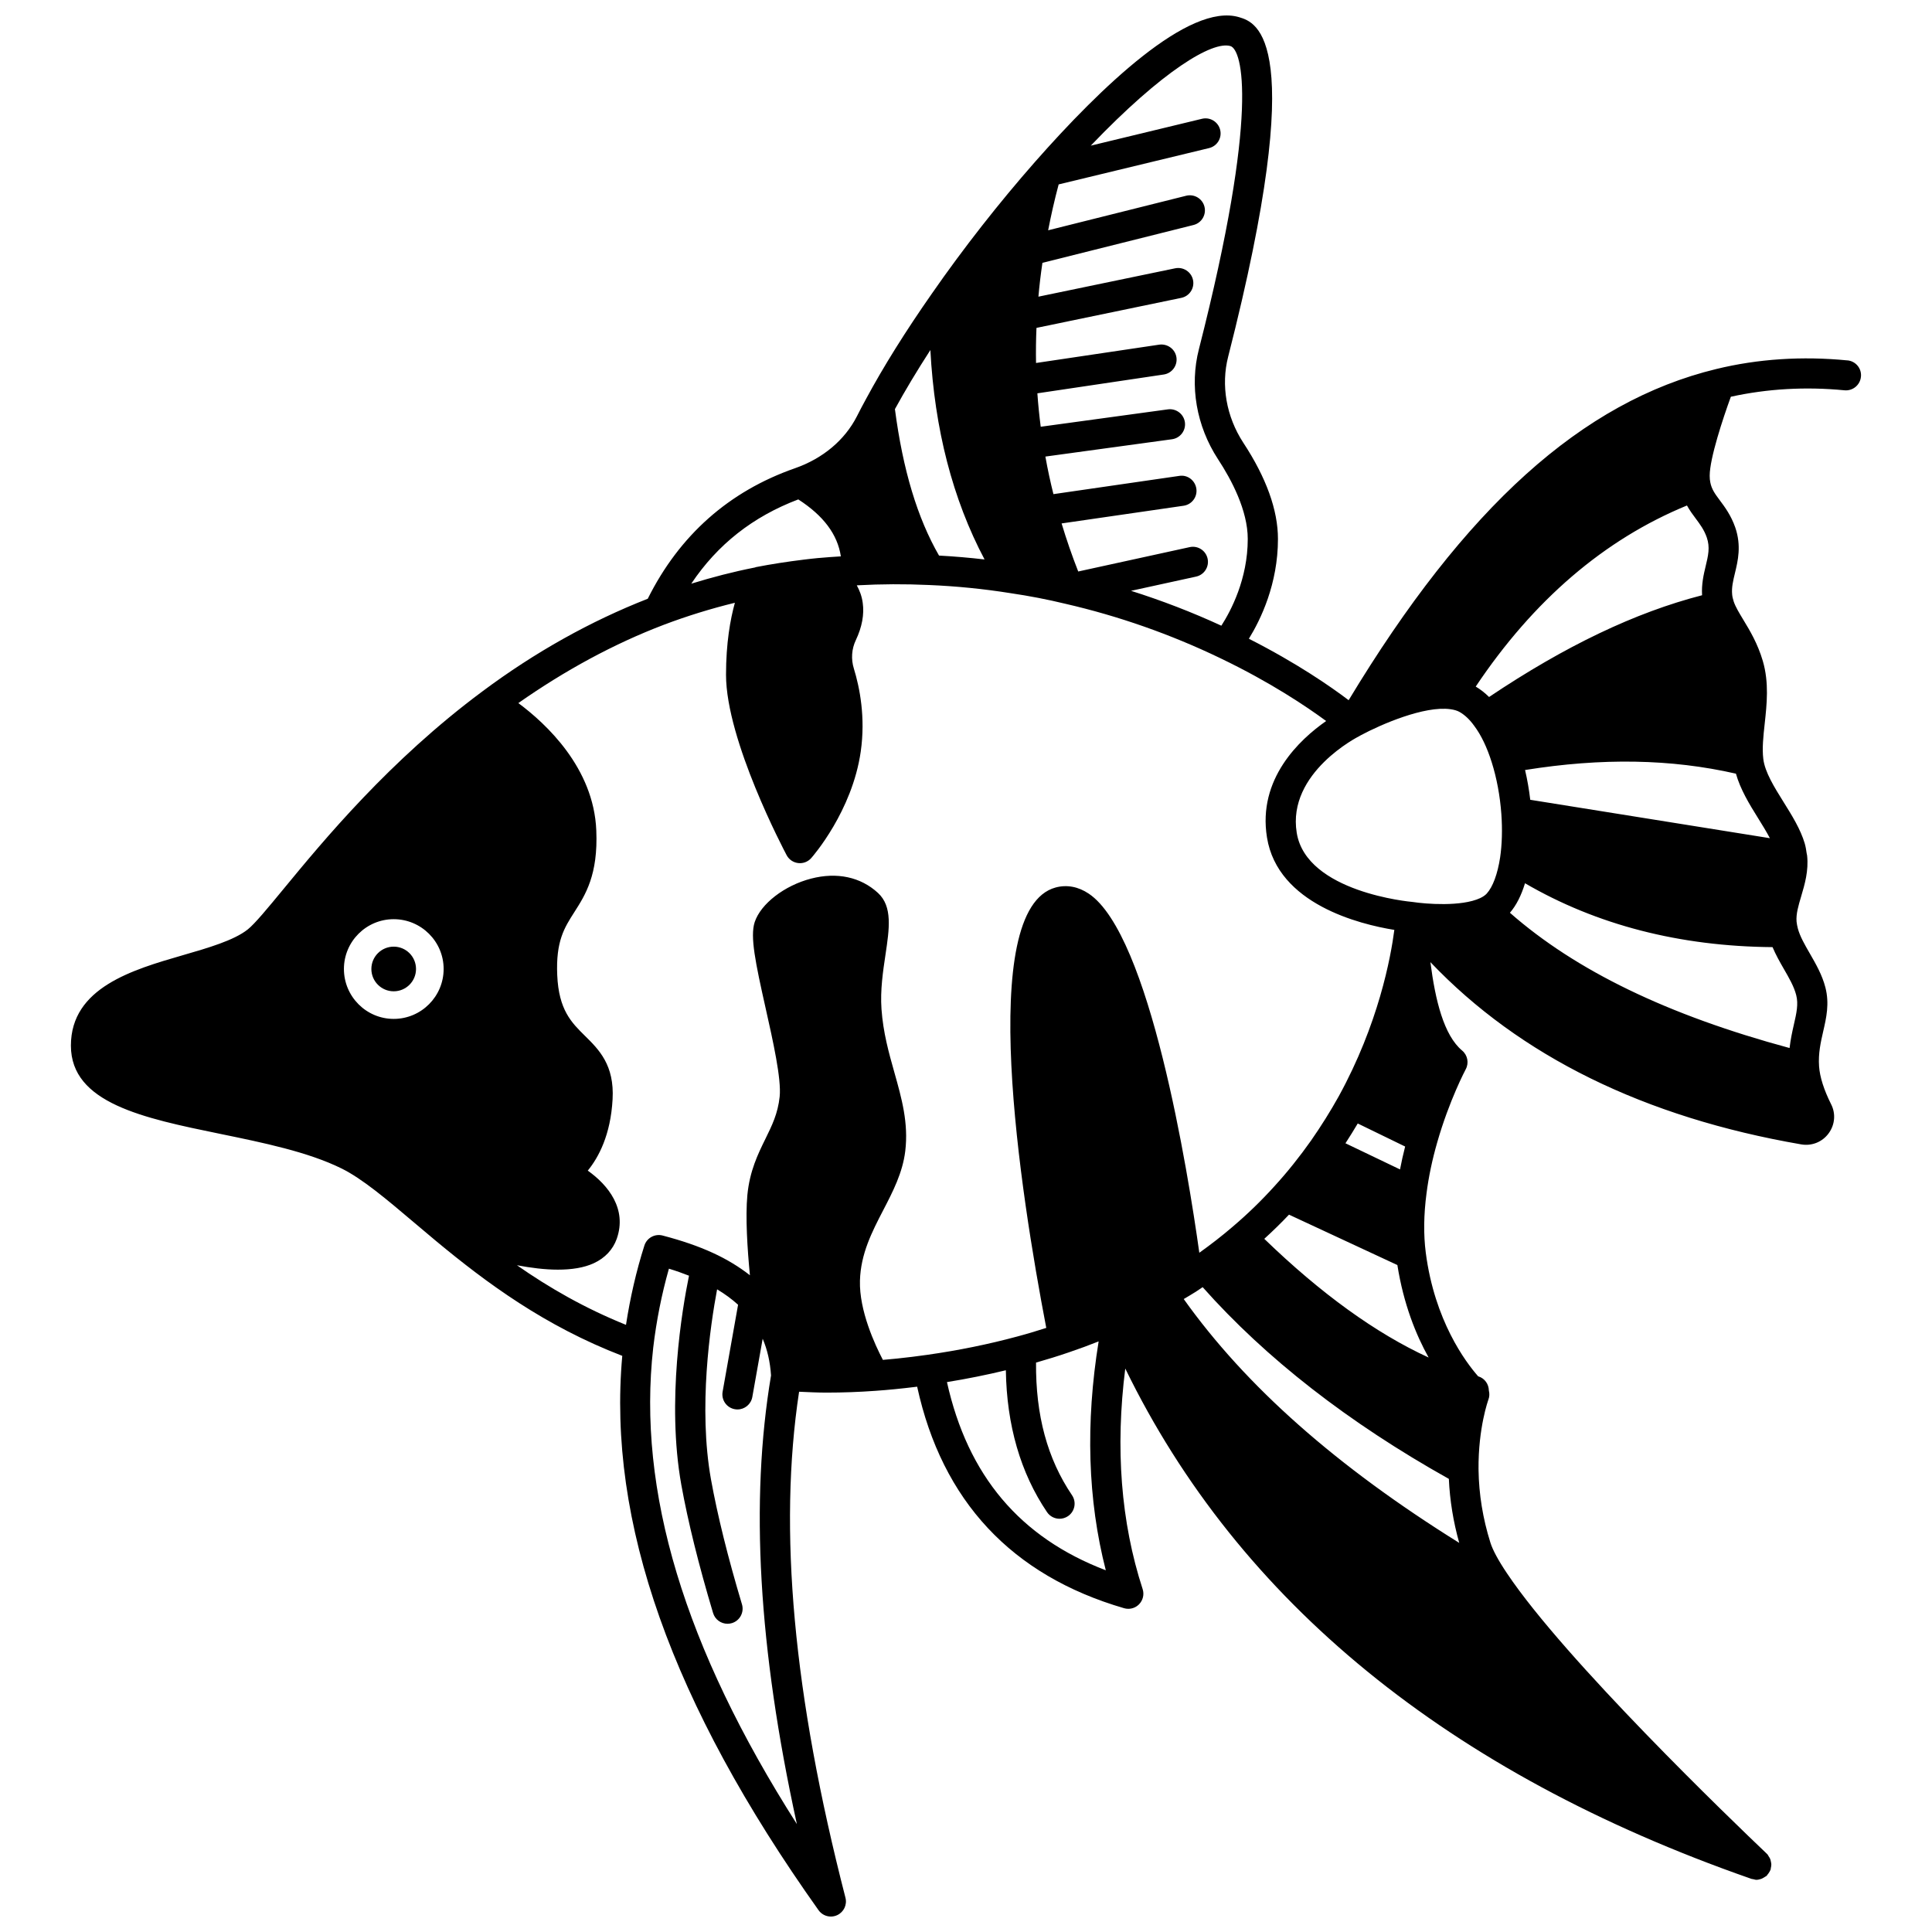 <?xml version="1.0" encoding="UTF-8"?>
<!-- Uploaded to: SVG Repo, www.svgrepo.com, Generator: SVG Repo Mixer Tools -->
<svg width="800px" height="800px" version="1.1" viewBox="144 144 512 512" xmlns="http://www.w3.org/2000/svg">
 <defs>
  <clipPath id="a">
   <path d="m162 148.09h476v503.81h-476z"/>
  </clipPath>
 </defs>
 <path d="m254.25 400.79c0 3.266-2.648 5.914-5.914 5.914-3.269 0-5.918-2.648-5.918-5.914 0-3.269 2.648-5.918 5.918-5.918 3.266 0 5.914 2.648 5.914 5.918"/>
 <g clip-path="url(#a)">
  <path d="m633.6 239.51c-12.039-1.176-23.746-0.406-34.793 2.289-35.496 8.613-66.52 36.59-97.402 87.762-4.656-3.531-13.645-9.789-26.441-16.289 3.133-5.078 7.707-14.516 7.707-26.449 0-7.641-3.098-16.234-9.203-25.527-4.484-6.891-5.941-15.191-3.992-22.773 21.523-84.363 7.516-88.574 2.91-89.965-13.285-3.981-36.766 18.656-54.121 38.367-9.582 10.898-19.012 22.934-27.254 34.805-7.004 10.012-12.895 19.441-17.492 27.98-0.863 1.555-1.645 3.074-2.422 4.598-3.207 6.309-9.039 11.203-16.422 13.781-17.531 6.125-30.629 17.785-39.016 34.586-15.148 5.93-29.867 14.156-43.758 24.504-0.012 0.008-0.023 0.02-0.035 0.027-0.016 0.012-0.035 0.027-0.051 0.039-24.621 18.289-42.133 39.547-52.602 52.254-4.281 5.195-7.668 9.301-9.547 10.801-3.656 2.918-10.57 4.918-17.246 6.848-13.203 3.824-29.629 8.566-29.629 23.945 0 15.266 19.203 19.211 39.531 23.387 11.457 2.356 23.301 4.785 32.211 9.184 5.508 2.727 11.91 8.141 19.312 14.41 1.828 1.547 3.723 3.144 5.691 4.789 13.5 11.199 28.863 22.551 49.371 30.449-3.953 43.984 13.043 92.074 52.016 146.91 0.773 1.082 2 1.684 3.258 1.684 0.57 0 1.145-0.121 1.684-0.371 1.75-0.812 2.672-2.754 2.191-4.621-13.828-53.676-17.836-97.578-12.289-134.09 2.414 0.105 4.816 0.23 7.273 0.23 4.277 0 8.613-0.156 12.973-0.473 3.309-0.23 6.832-0.578 10.754-1.059l0.289-0.039c6.606 30.258 25.008 50.02 54.836 58.707 0.367 0.109 0.742 0.16 1.117 0.16 1.066 0 2.106-0.422 2.871-1.215 1.031-1.066 1.391-2.609 0.93-4.019-5.777-17.75-7.266-37.375-4.602-58.441 30.078 61.773 85.719 107.2 165.62 135.13 0.062 0.027 0.129 0.047 0.191 0.07 0.039 0.012 0.078 0.027 0.121 0.043 0.172 0.059 0.348 0.051 0.52 0.09 0.27 0.055 0.527 0.164 0.805 0.164 0.379 0 0.754-0.098 1.125-0.207 0.027-0.008 0.055-0.008 0.082-0.016 0.27-0.082 0.508-0.23 0.758-0.375 0.148-0.082 0.301-0.164 0.438-0.27 0.098-0.07 0.207-0.105 0.301-0.184 0.109-0.098 0.152-0.23 0.246-0.336 0.152-0.168 0.281-0.355 0.402-0.551 0.133-0.211 0.262-0.414 0.348-0.645 0.02-0.047 0.051-0.078 0.066-0.129 0.043-0.125 0.02-0.25 0.051-0.379 0.078-0.332 0.145-0.656 0.137-1-0.004-0.234-0.055-0.457-0.105-0.684-0.051-0.27-0.102-0.523-0.203-0.777-0.109-0.254-0.262-0.473-0.414-0.699-0.105-0.152-0.152-0.328-0.281-0.469-0.043-0.047-0.164-0.164-0.273-0.27l-0.012-0.012c-0.047-0.043-0.105-0.102-0.125-0.121-8.754-8.332-53.219-51.059-68.629-74.09-2.332-3.469-3.812-6.223-4.422-8.203-1.984-6.316-3.031-12.77-3.125-19.16 0-0.023 0.012-0.043 0.012-0.07 0-0.043-0.016-0.078-0.016-0.125-0.098-11.062 2.594-18.426 2.617-18.484 0.297-0.785 0.32-1.617 0.121-2.398-0.027-1.688-1.078-3.242-2.777-3.762l-0.062-0.02c-3.293-3.75-11.539-14.699-13.879-32.762-0.617-4.773-0.551-10.062 0.199-15.734 0.559-4.371 1.512-8.91 2.84-13.52 3.188-11.152 7.508-19.273 7.551-19.352 0.898-1.672 0.496-3.746-0.957-4.961-4.836-4.043-7.102-13.262-8.406-23.43 23.699 24.883 56.68 41.129 98.293 48.301 2.773 0.477 5.574-0.637 7.25-2.934 1.676-2.281 1.914-5.254 0.648-7.711-1.918-3.836-2.992-7.215-3.191-10.047-0.238-3.43 0.438-6.371 1.086-9.219 0.836-3.629 1.699-7.383 0.59-11.688-0.863-3.336-2.516-6.199-4.109-8.965-1.355-2.344-2.633-4.559-3.195-6.668-0.152-0.605-0.277-1.211-0.336-1.809-0.168-2.016 0.477-4.184 1.223-6.699 0.938-3.172 2.008-6.762 1.57-10.824-0.016-0.148-0.07-0.316-0.094-0.465-0.012-0.055-0.016-0.109-0.031-0.164-0.113-0.824-0.238-1.645-0.5-2.559-1.125-3.797-3.41-7.453-5.617-10.984-2.422-3.883-4.934-7.894-5.363-11.398-0.348-2.832 0.004-6.031 0.375-9.422 0.551-5.066 1.18-10.805-0.508-16.562-1.371-4.648-3.453-8.086-5.129-10.852-1.109-1.836-2.078-3.422-2.574-4.867-0.25-0.781-0.379-1.363-0.422-1.914-0.176-1.848 0.25-3.613 0.746-5.66 0.777-3.219 1.746-7.227 0.082-12.078-1.121-3.207-2.758-5.41-4.078-7.176-1.266-1.703-2.188-2.93-2.543-4.805-0.105-0.496-0.156-1.062-0.156-1.73 0-4.613 3.539-15.277 5.606-20.938 9.59-2.102 19.695-2.715 30.105-1.707 2.207 0.211 4.152-1.391 4.371-3.586 0.23-2.195-1.379-4.133-3.574-4.348zm-175.9 248.75c0.996-0.609 2.043-1.191 3.008-1.816 0.012-0.008 0.023-0.016 0.035-0.02 0.051-0.031 0.109-0.062 0.16-0.098 0.629-0.406 1.203-0.816 1.812-1.219 16.738 18.848 38.645 35.922 65.246 50.812 0.254 5.684 1.18 11.367 2.75 16.961-32.57-20.285-56.566-41.531-73.012-64.621zm21.348-15.957c2.25-2.047 4.438-4.18 6.551-6.41l28.719 13.355c1.641 10.34 4.918 18.492 8.285 24.512-13.977-6.414-28.562-16.953-43.555-31.457zm25.156-133.21c0.141-0.066 0.281-0.148 0.414-0.238 5.356-2.879 16.863-7.867 23.746-6.91 1.023 0.145 1.812 0.379 2.422 0.723 1.391 0.785 2.727 2.043 3.922 3.723 1.793 2.387 3.352 5.625 4.617 9.629 1.32 4.18 2.199 8.91 2.547 13.684 0.297 4.074 0.184 8.07-0.324 11.531-0.676 4.394-1.926 7.781-3.539 9.562-0.402 0.445-1.012 0.867-1.75 1.211-5.008 2.332-14.523 1.539-17.77 1.039-0.094-0.016-0.191-0.027-0.285-0.035-0.281-0.023-28.02-2.508-30.559-18.328-2.59-15.941 16.375-25.492 16.559-25.59zm-0.387 102.64 12.559 6.109c-0.516 2.039-0.98 4.062-1.355 6.066l-14.461-6.93c1.141-1.754 2.223-3.5 3.258-5.246zm115.56-26.133c-0.426 1.863-0.863 3.898-1.121 6.137-32.273-8.715-56.629-20.488-74.113-35.848 1.695-1.957 3.019-4.598 4-7.82 18.91 11.016 40.922 16.73 65.602 16.93 0.852 2.023 1.918 3.91 2.973 5.742 1.395 2.41 2.707 4.684 3.293 6.957 0.629 2.414 0.07 4.836-0.633 7.902zm-23.355-121.58c-0.543 2.254-1.133 4.809-0.953 7.723-17.695 4.559-36.238 13.41-56.449 26.965-1.102-1.086-2.281-2.016-3.539-2.762 15.309-22.891 34.105-39.004 55.984-47.988 0.719 1.309 1.543 2.422 2.32 3.461 1.145 1.535 2.227 2.981 2.93 5.008 0.906 2.629 0.375 4.816-0.293 7.594zm-125.94-137.81c3.133 0.945 7.746 17.223-8.359 80.324-2.504 9.746-0.668 20.359 5.047 29.133 3.602 5.484 7.898 13.605 7.898 21.152 0 10.641-4.469 19.066-6.996 22.996-7.789-3.59-15.793-6.672-23.938-9.242l17.242-3.769c2.156-0.469 3.523-2.598 3.051-4.758-0.469-2.156-2.59-3.527-4.758-3.051l-29.527 6.457c-1.66-4.227-3.121-8.48-4.406-12.738l32.328-4.688c2.188-0.316 3.703-2.344 3.383-4.527-0.32-2.188-2.344-3.742-4.527-3.383l-33.348 4.836c-0.816-3.246-1.527-6.566-2.133-9.957l33.555-4.59c2.188-0.301 3.719-2.316 3.418-4.504-0.305-2.188-2.324-3.707-4.504-3.418l-33.703 4.609c-0.383-2.938-0.68-5.891-0.887-8.859l33.484-4.984c2.184-0.324 3.691-2.359 3.367-4.547-0.324-2.184-2.359-3.66-4.547-3.367l-32.66 4.859c-0.055-3.094-0.02-6.191 0.117-9.301l38.383-7.957c2.164-0.449 3.551-2.566 3.102-4.731-0.453-2.168-2.586-3.543-4.731-3.102l-36.238 7.516c0.254-2.938 0.609-5.926 1.059-8.965l40.039-10.027c2.137-0.535 3.441-2.707 2.906-4.848-0.535-2.144-2.707-3.438-4.848-2.906l-36.578 9.156c0.758-3.949 1.672-7.992 2.785-12.16l39.859-9.625c2.148-0.516 3.465-2.68 2.945-4.82-0.52-2.148-2.707-3.469-4.82-2.945l-29.469 7.117c19.059-19.926 32.27-27.793 37.008-26.387zm-77.23 135.02c-5.727-9.945-9.57-22.668-11.688-38.809 2.703-4.941 5.856-10.184 9.395-15.66 1.109 20.945 5.91 39.547 14.359 55.496-4-0.461-8.016-0.809-12.066-1.027zm-37.297-14.883c6.672 4.305 10.406 9.277 11.281 15.094-1.961 0.137-3.902 0.238-5.914 0.438-0.008 0-0.012 0.004-0.016 0.004-0.016 0-0.027-0.008-0.043-0.004-1.234 0.125-2.469 0.25-3.715 0.41-4.547 0.555-8.863 1.227-12.84 2.004-0.078 0.016-0.141 0.066-0.215 0.09h-0.008c-0.055 0.016-0.117 0.02-0.172 0.035-5.594 1.105-11.18 2.555-16.719 4.262 6.961-10.398 16.316-17.762 28.359-22.332zm-107.22 137.67c-7.269 0-13.191-5.938-13.191-13.234 0-7.269 5.918-13.191 13.191-13.191 7.297 0 13.234 5.918 13.234 13.191 0 7.297-5.934 13.234-13.234 13.234zm106.85 213.39c-29.871-46.883-42.348-88.348-38.074-126.26 0.844-7.152 2.242-14.176 4.16-20.934 1.93 0.586 3.668 1.211 5.32 1.859-1.801 8.805-5.988 33.359-2.035 55.418 1.773 9.812 4.609 21.242 8.418 33.973 0.52 1.734 2.106 2.852 3.828 2.852 0.379 0 0.762-0.055 1.148-0.168 2.113-0.633 3.312-2.863 2.684-4.977-3.731-12.441-6.488-23.578-8.211-33.094-3.406-19-0.195-40.734 1.617-50.391 2.082 1.246 3.938 2.606 5.559 4.086l-4.098 23.051c-0.387 2.176 1.062 4.25 3.238 4.633 0.234 0.043 0.473 0.062 0.703 0.062 1.902 0 3.586-1.363 3.93-3.297l2.746-15.441c1.242 2.906 1.977 6.117 2.215 9.73-5.586 33.223-3.356 72.293 6.852 118.9zm22.793-123.02c-2.109-4.027-6.297-13.051-6.082-20.996 0.195-7.164 3.231-13.012 6.164-18.668 2.535-4.887 5.152-9.934 5.844-15.672 0.891-7.469-0.945-13.965-2.883-20.844-1.469-5.195-2.981-10.574-3.418-16.805-0.352-4.992 0.398-10 1.062-14.414 1.023-6.848 1.906-12.754-1.984-16.344-4.586-4.234-10.887-5.59-17.742-3.805-7.051 1.824-13.332 6.672-14.941 11.539-1.25 3.82 0.207 10.777 2.891 22.75 1.973 8.793 4.211 18.766 3.731 23.484-0.477 4.488-2.016 7.617-3.801 11.246-1.934 3.941-4.137 8.41-4.758 14.828-0.543 5.848-0.004 14.27 0.676 21.266-2.852-2.227-6.121-4.234-9.859-5.941-3.762-1.727-8.105-3.231-13.281-4.586-2.059-0.535-4.18 0.621-4.828 2.656-2.152 6.762-3.766 13.816-4.875 21.016-10.957-4.418-20.434-9.883-28.898-15.797 3.668 0.688 7.394 1.172 10.855 1.168 3.59 0 6.898-0.488 9.535-1.715 2.945-1.371 5.039-3.594 6.055-6.453 2.785-7.918-2.254-14.23-7.676-18.074 2.871-3.508 6.059-9.461 6.574-18.891 0.523-9.098-3.641-13.207-7.32-16.828-3.578-3.527-6.953-6.856-7.348-16.105-0.387-8.992 1.887-12.539 4.516-16.652 2.965-4.641 6.332-9.906 5.836-21.672-0.664-16.59-13.324-28.312-20.656-33.758 12.348-8.652 25.27-15.688 38.543-20.746 6.184-2.34 12.496-4.285 18.84-5.836-1.215 4.391-2.348 10.695-2.348 19.082 0 17.391 15.406 46.57 16.062 47.809 0.613 1.156 1.754 1.938 3.062 2.09 0.156 0.02 0.312 0.027 0.469 0.027 1.141 0 2.234-0.488 2.992-1.352 0.445-0.5 10.852-12.43 13.117-28.227 1.297-9.047-0.273-16.938-1.82-21.977-0.785-2.519-0.602-5.191 0.516-7.543 1.656-3.5 2.266-6.852 1.824-9.93-0.246-1.785-0.84-3.273-1.566-4.594 0.07-0.004 0.148-0.012 0.219-0.016 6.207-0.34 12.543-0.367 18.852-0.078 7.297 0.301 14.562 1.027 21.645 2.16 5 0.734 9.883 1.68 14.559 2.816 14.078 3.238 27.867 8.074 40.977 14.379 13.336 6.391 22.953 12.875 28.133 16.691-7.012 4.891-18.207 15.312-15.68 30.859 2.84 17.664 24.566 23.012 33.75 24.496-0.957 7.356-4.203 24.926-14.75 44.129-2.16 3.887-4.629 7.832-7.328 11.707-3.016 4.277-6.269 8.344-9.691 12.09-3.539 3.906-7.18 7.43-11.156 10.805-2.785 2.391-5.731 4.668-8.758 6.832-3.027-21.59-13.094-84.305-29.301-95.168-2.785-1.871-5.82-2.434-8.793-1.629-21.086 5.758-9.344 80.898-2.465 116.71-2.574 0.824-5.156 1.605-7.715 2.285-7.582 2.051-15.629 3.688-23.84 4.852l-3.91 0.52c-2.82 0.355-5.367 0.609-7.824 0.816zm16.98 5.879c5.34-0.863 10.547-1.914 15.605-3.137 0.227 14.555 3.871 27.195 10.914 37.602 0.773 1.141 2.035 1.754 3.312 1.754 0.766 0 1.551-0.223 2.238-0.688 1.828-1.238 2.305-3.727 1.07-5.551-6.547-9.672-9.648-21.215-9.535-35.148 2.863-0.82 5.738-1.695 8.574-2.672 0.066-0.023 0.137-0.051 0.203-0.07 0.039-0.016 0.082-0.027 0.125-0.043 2.594-0.875 5.16-1.824 7.688-2.832-3.508 21.672-2.898 42.02 1.898 60.66-22.762-8.684-36.582-25.094-42.094-49.875zm218.08-144.14-63.504-10.176c-0.316-2.691-0.777-5.34-1.375-7.891 20.352-3.262 38.703-2.949 55.883 0.969 1.168 4.137 3.508 8.016 5.859 11.773 1.152 1.848 2.242 3.621 3.137 5.324z"/>
 </g>
</svg>